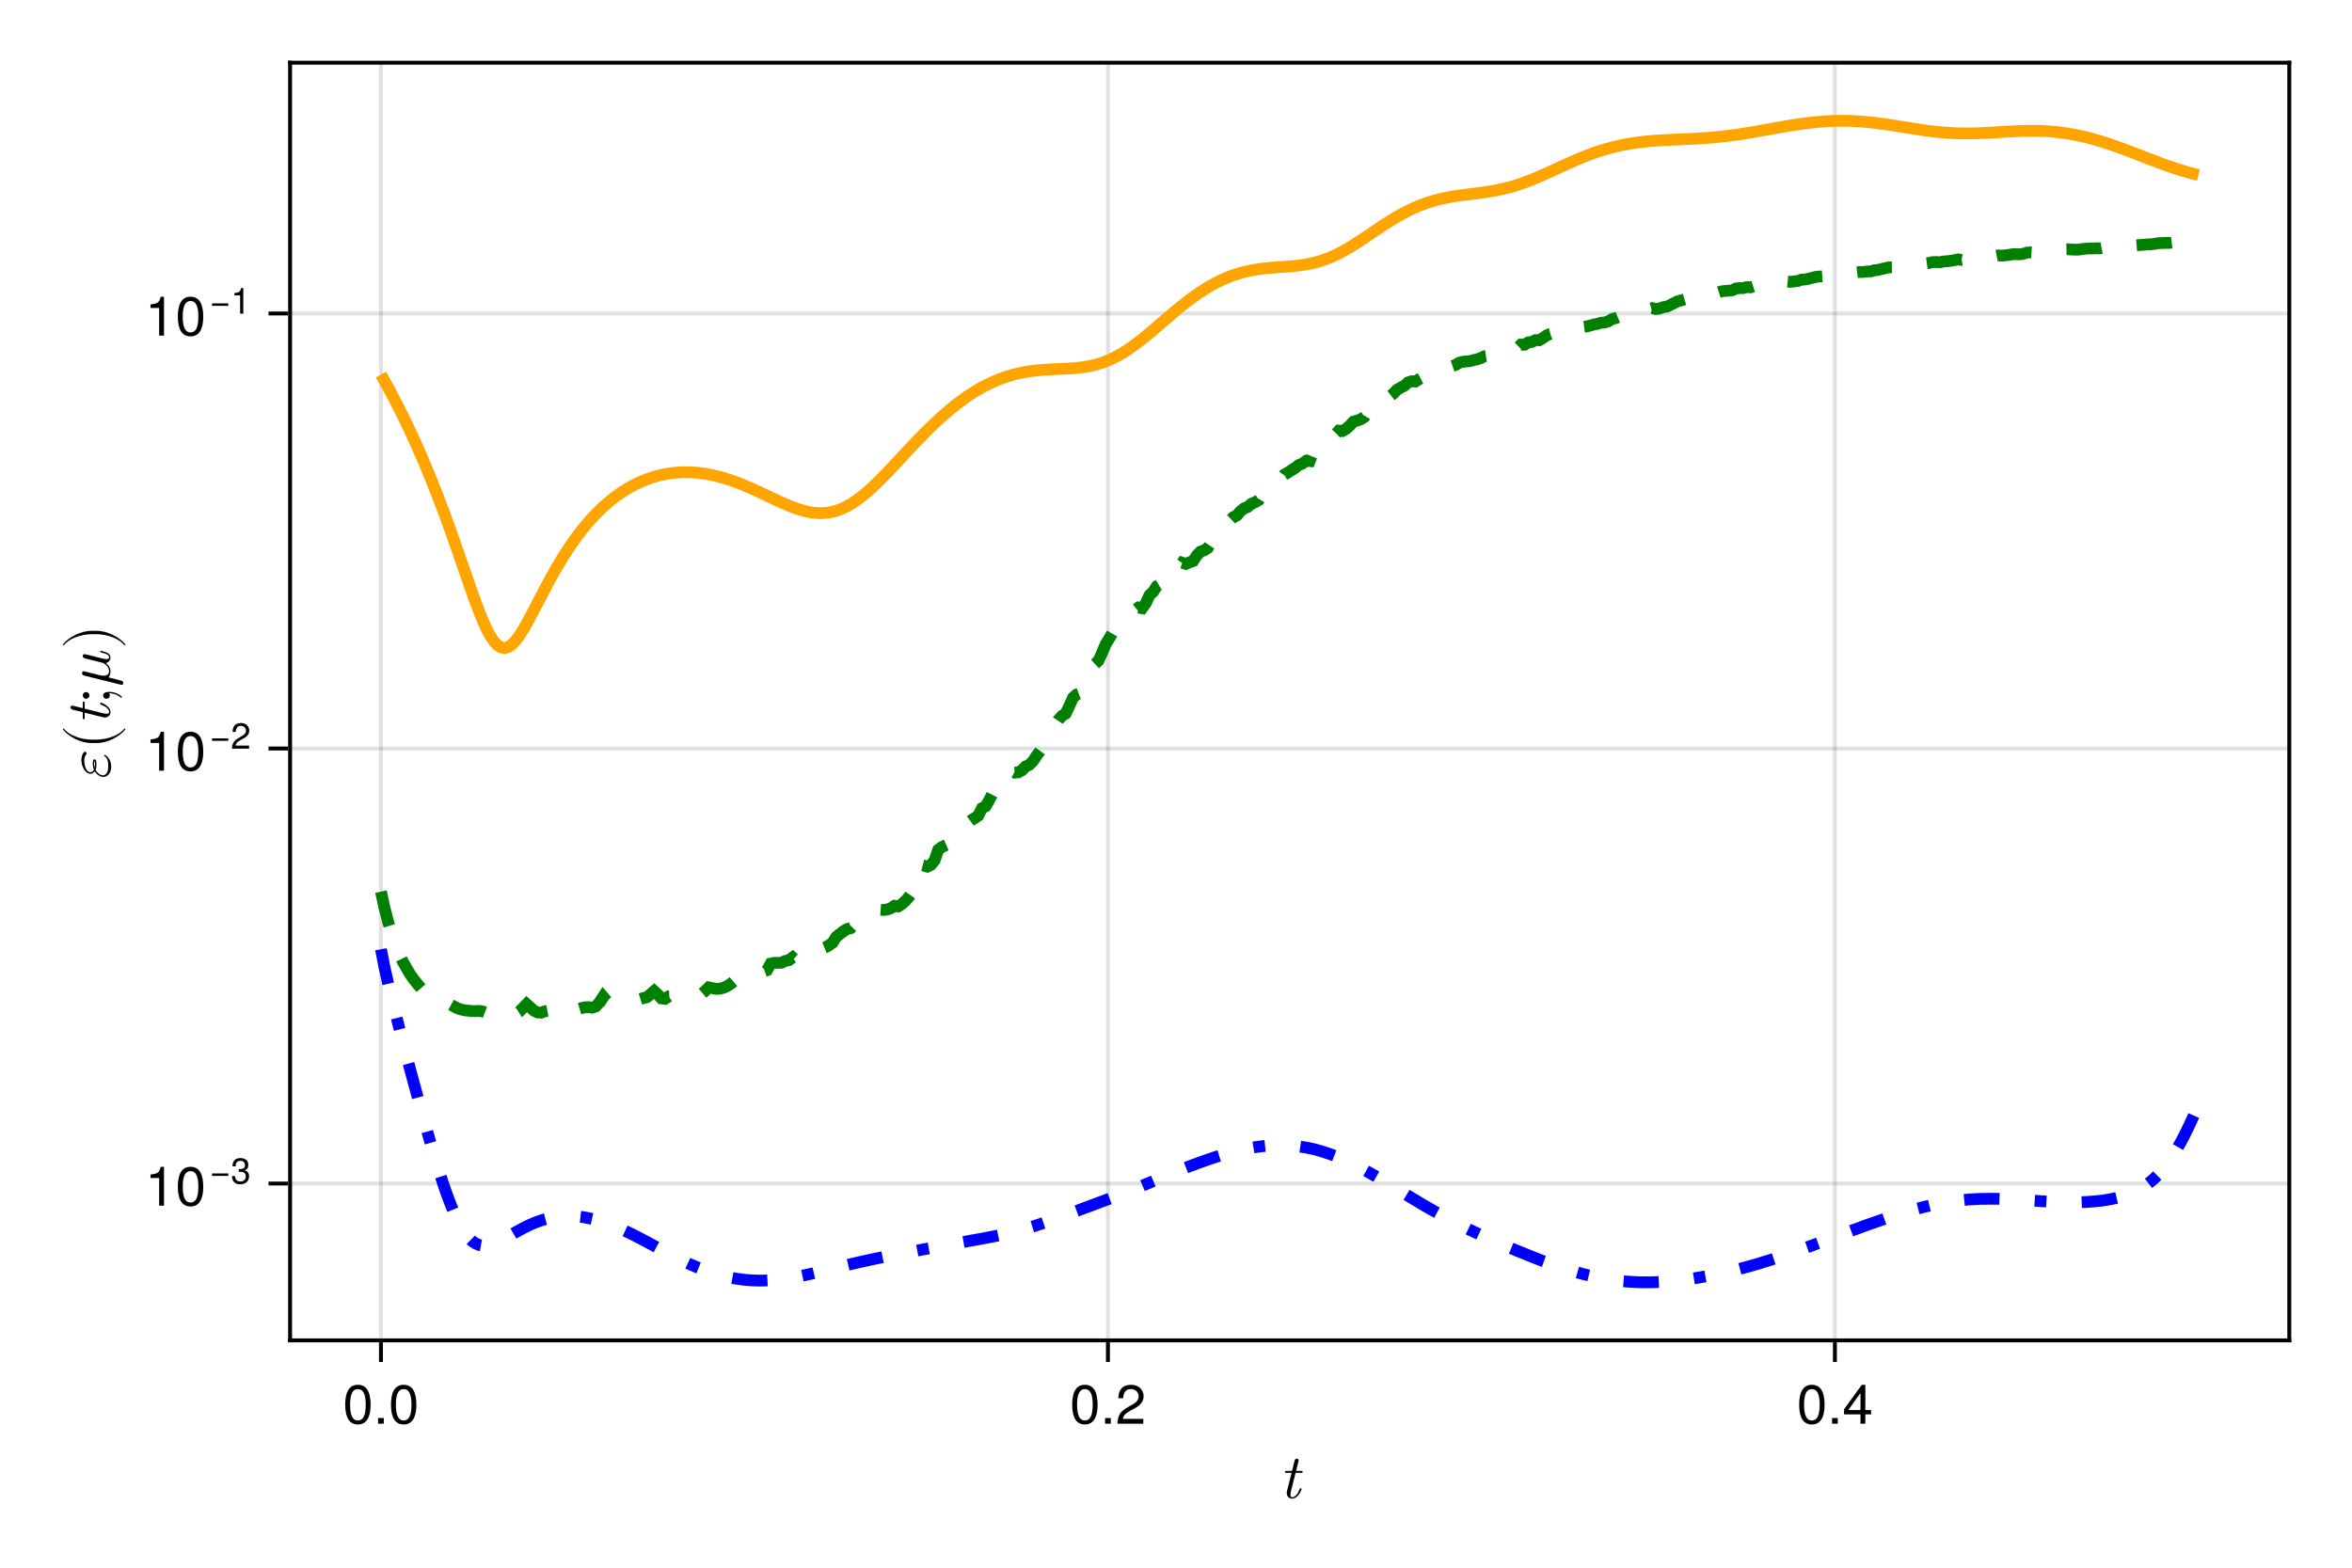 <?xml version="1.0" encoding="UTF-8"?>
<svg xmlns="http://www.w3.org/2000/svg" xmlns:xlink="http://www.w3.org/1999/xlink" width="600" height="400" viewBox="0 0 600 400">
<defs>
<g>
<g id="glyph-0-0-7f103ad7">
<path d="M 5.703 -2.281 C 5.703 -2.453 5.562 -2.453 5.453 -2.453 C 5.266 -2.453 5.266 -2.438 5.141 -2.141 C 4.844 -1.375 4.203 -0.172 3.297 -0.172 C 2.859 -0.172 2.859 -0.578 2.859 -0.828 C 2.859 -0.938 2.859 -1.203 2.969 -1.641 L 4.156 -6.406 L 5.516 -6.406 C 5.797 -6.406 5.969 -6.406 5.969 -6.703 C 5.969 -6.891 5.828 -6.891 5.562 -6.891 L 4.281 -6.891 L 4.875 -9.266 C 4.938 -9.484 4.938 -9.516 4.938 -9.594 C 4.938 -9.938 4.672 -10.016 4.516 -10.016 C 4.109 -10.016 3.953 -9.688 3.891 -9.438 L 3.266 -6.891 L 1.906 -6.891 C 1.625 -6.891 1.453 -6.891 1.453 -6.594 C 1.453 -6.406 1.594 -6.406 1.859 -6.406 L 3.141 -6.406 L 1.984 -1.812 C 1.969 -1.75 1.906 -1.484 1.906 -1.266 C 1.906 -0.469 2.438 0.172 3.266 0.172 C 4.875 0.172 5.703 -2.203 5.703 -2.281 Z M 5.703 -2.281 "/>
</g>
<g id="glyph-1-0-7f103ad7">
<path d="M 7.094 -4.781 C 7.094 -1.516 5.953 0.203 3.844 0.203 C 1.719 0.203 0.609 -1.516 0.609 -4.859 C 0.609 -8.188 1.703 -9.922 3.844 -9.922 C 6 -9.922 7.094 -8.219 7.094 -4.781 Z M 5.844 -4.891 C 5.844 -7.547 5.188 -8.828 3.844 -8.828 C 2.516 -8.828 1.859 -7.562 1.859 -4.844 C 1.859 -2.125 2.516 -0.812 3.828 -0.812 C 5.188 -0.812 5.844 -2.078 5.844 -4.891 Z M 5.844 -4.891 "/>
</g>
<g id="glyph-1-1-7f103ad7">
<path d="M 2.672 0 C 2.672 0 1.219 0 1.219 0 C 1.219 0 1.219 -1.453 1.219 -1.453 C 1.219 -1.453 2.672 -1.453 2.672 -1.453 C 2.672 -1.453 2.672 0 2.672 0 Z M 2.672 0 "/>
</g>
<g id="glyph-2-0-7f103ad7">
<path d="M 7.094 -4.781 C 7.094 -1.516 5.953 0.203 3.844 0.203 C 1.719 0.203 0.609 -1.516 0.609 -4.859 C 0.609 -8.188 1.703 -9.922 3.844 -9.922 C 6 -9.922 7.094 -8.219 7.094 -4.781 Z M 5.844 -4.891 C 5.844 -7.547 5.188 -8.828 3.844 -8.828 C 2.516 -8.828 1.859 -7.562 1.859 -4.844 C 1.859 -2.125 2.516 -0.812 3.828 -0.812 C 5.188 -0.812 5.844 -2.078 5.844 -4.891 Z M 5.844 -4.891 "/>
</g>
<g id="glyph-2-1-7f103ad7">
<path d="M 7.156 -7.016 C 7.156 -5.797 6.438 -4.766 5.047 -4.016 C 5.047 -4.016 3.656 -3.266 3.656 -3.266 C 2.438 -2.547 1.984 -2.031 1.859 -1.219 C 1.859 -1.219 7.078 -1.219 7.078 -1.219 C 7.078 -1.219 7.078 0 7.078 0 C 7.078 0 0.469 0 0.469 0 C 0.594 -2.188 1.188 -3.125 3.266 -4.297 C 3.266 -4.297 4.547 -5.031 4.547 -5.031 C 5.438 -5.531 5.891 -6.203 5.891 -6.984 C 5.891 -8.047 5.047 -8.844 3.938 -8.844 C 2.719 -8.844 2.031 -8.141 1.938 -6.484 C 1.938 -6.484 0.703 -6.484 0.703 -6.484 C 0.766 -8.891 1.953 -9.922 3.969 -9.922 C 5.859 -9.922 7.156 -8.688 7.156 -7.016 Z M 7.156 -7.016 "/>
</g>
<g id="glyph-3-0-7f103ad7">
<path d="M 2.672 0 C 2.672 0 1.219 0 1.219 0 C 1.219 0 1.219 -1.453 1.219 -1.453 C 1.219 -1.453 2.672 -1.453 2.672 -1.453 C 2.672 -1.453 2.672 0 2.672 0 Z M 2.672 0 "/>
</g>
<g id="glyph-3-1-7f103ad7">
<path d="M 7.094 -4.781 C 7.094 -1.516 5.953 0.203 3.844 0.203 C 1.719 0.203 0.609 -1.516 0.609 -4.859 C 0.609 -8.188 1.703 -9.922 3.844 -9.922 C 6 -9.922 7.094 -8.219 7.094 -4.781 Z M 5.844 -4.891 C 5.844 -7.547 5.188 -8.828 3.844 -8.828 C 2.516 -8.828 1.859 -7.562 1.859 -4.844 C 1.859 -2.125 2.516 -0.812 3.828 -0.812 C 5.188 -0.812 5.844 -2.078 5.844 -4.891 Z M 5.844 -4.891 "/>
</g>
<g id="glyph-3-2-7f103ad7">
<path d="M 7.281 -2.375 C 7.281 -2.375 5.812 -2.375 5.812 -2.375 C 5.812 -2.375 5.812 0 5.812 0 C 5.812 0 4.578 0 4.578 0 C 4.578 0 4.578 -2.375 4.578 -2.375 C 4.578 -2.375 0.391 -2.375 0.391 -2.375 C 0.391 -2.375 0.391 -3.688 0.391 -3.688 C 0.391 -3.688 4.906 -9.922 4.906 -9.922 C 4.906 -9.922 5.812 -9.922 5.812 -9.922 C 5.812 -9.922 5.812 -3.484 5.812 -3.484 C 5.812 -3.484 7.281 -3.484 7.281 -3.484 C 7.281 -3.484 7.281 -2.375 7.281 -2.375 Z M 4.578 -3.484 C 4.578 -3.484 4.578 -7.828 4.578 -7.828 C 4.578 -7.828 1.469 -3.484 1.469 -3.484 C 1.469 -3.484 4.578 -3.484 4.578 -3.484 Z M 4.578 -3.484 "/>
</g>
<g id="glyph-4-0-7f103ad7">
<path d="M 2.672 0 C 2.672 0 1.219 0 1.219 0 C 1.219 0 1.219 -1.453 1.219 -1.453 C 1.219 -1.453 2.672 -1.453 2.672 -1.453 C 2.672 -1.453 2.672 0 2.672 0 Z M 2.672 0 "/>
</g>
<g id="glyph-5-0-7f103ad7">
<path d="M -6.344 -6.859 C -6.641 -6.859 -7.25 -5.891 -7.25 -4.797 C -7.25 -2.953 -6.172 -1.234 -4.953 -1.234 C -4.266 -1.234 -3.875 -1.812 -3.828 -1.875 C -3.297 -0.922 -2.406 -0.422 -1.656 -0.422 C -0.625 -0.422 0.359 -1.328 0.359 -3.031 C 0.359 -5.141 -1.062 -6.031 -1.297 -6.031 C -1.391 -6.031 -1.453 -5.953 -1.453 -5.859 C -1.453 -5.781 -1.391 -5.734 -1.344 -5.703 C -0.969 -5.469 -0.391 -5.094 -0.391 -3.172 C -0.391 -2.188 -0.625 -0.828 -1.766 -0.828 C -2.297 -0.828 -3.156 -1.281 -3.625 -2.25 C -3.406 -2.781 -3.406 -3.25 -3.406 -3.625 C -3.406 -4.047 -3.406 -4.922 -3.906 -4.922 C -4.281 -4.922 -4.344 -4.375 -4.344 -3.766 C -4.344 -3.422 -4.297 -2.859 -4.031 -2.266 C -4.219 -1.906 -4.531 -1.625 -4.953 -1.625 C -5.938 -1.625 -6.516 -3.203 -6.516 -4.641 C -6.516 -4.891 -6.516 -5.469 -6.062 -6.109 C -5.938 -6.281 -5.906 -6.312 -5.906 -6.438 C -5.906 -6.641 -6.109 -6.859 -6.344 -6.859 Z M -3.891 -4.516 C -3.781 -4.266 -3.766 -4.234 -3.766 -3.625 C -3.766 -3.281 -3.766 -3.094 -3.844 -2.781 C -3.969 -3.156 -3.984 -3.484 -3.984 -3.766 C -3.984 -4.156 -3.969 -4.219 -3.891 -4.516 Z M -3.891 -4.516 "/>
</g>
<g id="glyph-5-1-7f103ad7">
<path d="M 3.812 -5.312 C 3.766 -5.312 3.719 -5.281 3.688 -5.25 C 2.438 -3.578 -0.766 -2.484 -3.328 -2.484 L -4.672 -2.484 C -7.234 -2.484 -10.438 -3.578 -11.688 -5.25 C -11.719 -5.281 -11.766 -5.312 -11.812 -5.312 C -11.891 -5.312 -11.969 -5.234 -11.969 -5.156 C -11.969 -5.125 -11.953 -5.094 -11.938 -5.062 C -10.609 -3.297 -7.406 -1.609 -4.672 -1.609 L -3.328 -1.609 C -0.594 -1.609 2.609 -3.297 3.938 -5.062 C 3.953 -5.094 3.969 -5.125 3.969 -5.156 C 3.969 -5.234 3.891 -5.312 3.812 -5.312 Z M 3.812 -5.312 "/>
</g>
<g id="glyph-5-2-7f103ad7">
<path d="M -6.047 -3.078 C -6.516 -3.078 -6.891 -2.688 -6.891 -2.219 C -6.891 -1.766 -6.516 -1.375 -6.047 -1.375 C -5.578 -1.375 -5.203 -1.766 -5.203 -2.219 C -5.203 -2.688 -5.578 -3.078 -6.047 -3.078 Z M -0.047 -3.125 C -0.516 -3.125 -1.703 -3.094 -1.703 -2.219 C -1.703 -1.656 -1.266 -1.375 -0.844 -1.375 C -0.438 -1.375 0 -1.641 0 -2.219 C 0 -2.297 -0.016 -2.359 -0.016 -2.359 C -0.031 -2.469 -0.062 -2.641 -0.172 -2.766 C 0.266 -2.766 1.516 -2.766 2.703 -1.75 C 2.828 -1.625 2.859 -1.625 2.906 -1.625 C 3.031 -1.625 3.094 -1.719 3.094 -1.797 C 3.094 -1.969 1.812 -3.125 -0.047 -3.125 Z M -0.047 -3.125 "/>
</g>
<g id="glyph-6-0-7f103ad7">
<path d="M -2.281 -5.703 C -2.453 -5.703 -2.453 -5.562 -2.453 -5.453 C -2.453 -5.266 -2.438 -5.266 -2.141 -5.141 C -1.375 -4.844 -0.172 -4.203 -0.172 -3.297 C -0.172 -2.859 -0.578 -2.859 -0.828 -2.859 C -0.938 -2.859 -1.203 -2.859 -1.641 -2.969 L -6.406 -4.156 L -6.406 -5.516 C -6.406 -5.797 -6.406 -5.969 -6.703 -5.969 C -6.891 -5.969 -6.891 -5.828 -6.891 -5.562 L -6.891 -4.281 L -9.266 -4.875 C -9.484 -4.938 -9.516 -4.938 -9.594 -4.938 C -9.938 -4.938 -10.016 -4.672 -10.016 -4.516 C -10.016 -4.109 -9.688 -3.953 -9.438 -3.891 L -6.891 -3.266 L -6.891 -1.906 C -6.891 -1.625 -6.891 -1.453 -6.594 -1.453 C -6.406 -1.453 -6.406 -1.594 -6.406 -1.859 L -6.406 -3.141 L -1.812 -1.984 C -1.75 -1.969 -1.484 -1.906 -1.266 -1.906 C -0.469 -1.906 0.172 -2.438 0.172 -3.266 C 0.172 -4.875 -2.203 -5.703 -2.281 -5.703 Z M -2.281 -5.703 "/>
</g>
<g id="glyph-7-0-7f103ad7">
<path d="M -2.281 -9.156 C -2.453 -9.156 -2.453 -9.016 -2.453 -8.953 C -2.453 -8.797 -2.391 -8.781 -2.156 -8.734 C -1.125 -8.469 -0.172 -8.172 -0.172 -7.516 C -0.172 -7.094 -0.594 -7.047 -0.906 -7.047 C -1.266 -7.047 -2.016 -7.234 -2.578 -7.359 L -4.297 -7.812 C -4.547 -7.859 -5.156 -8.016 -5.391 -8.078 C -5.766 -8.156 -6.375 -8.312 -6.469 -8.312 C -6.75 -8.312 -6.891 -8.094 -6.891 -7.859 C -6.891 -7.781 -6.875 -7.359 -6.344 -7.234 L -3.344 -6.484 L -1.719 -6.062 C -1.625 -6.047 -0.172 -5.281 -0.172 -3.984 C -0.172 -3.188 -0.703 -2.797 -1.562 -2.797 C -2.031 -2.797 -2.484 -2.906 -2.922 -3.031 L -5.609 -3.703 C -5.953 -3.781 -6.562 -3.938 -6.641 -3.938 C -6.906 -3.938 -7.078 -3.75 -7.078 -3.469 C -7.078 -3.422 -7.062 -2.969 -6.5 -2.828 L 2.766 -0.531 C 2.953 -0.484 3.031 -0.484 3.031 -0.484 C 3.266 -0.484 3.453 -0.656 3.453 -0.922 C 3.453 -1.266 3.172 -1.453 3.125 -1.484 C 2.969 -1.547 2.141 -1.766 -0.312 -2.375 C 0.109 -2.875 0.172 -3.594 0.172 -3.922 C 0.172 -5.047 -0.547 -5.656 -0.984 -6.047 C -0.266 -6.188 0.172 -6.781 0.172 -7.484 C 0.172 -8.047 -0.188 -8.422 -0.703 -8.672 C -1.281 -8.938 -2.281 -9.156 -2.281 -9.156 Z M -2.281 -9.156 "/>
</g>
<g id="glyph-8-0-7f103ad7">
<path d="M -3.328 -4.609 L -4.672 -4.609 C -7.406 -4.609 -10.609 -2.922 -11.938 -1.172 C -11.953 -1.141 -11.969 -1.109 -11.969 -1.078 C -11.969 -0.984 -11.891 -0.906 -11.812 -0.906 C -11.766 -0.906 -11.719 -0.938 -11.688 -0.969 C -10.438 -2.641 -7.234 -3.75 -4.672 -3.75 L -3.328 -3.75 C -0.766 -3.75 2.438 -2.641 3.688 -0.969 C 3.719 -0.938 3.766 -0.906 3.812 -0.906 C 3.891 -0.906 3.969 -0.984 3.969 -1.078 C 3.969 -1.109 3.953 -1.141 3.938 -1.172 C 2.609 -2.922 -0.594 -4.609 -3.328 -4.609 Z M -3.328 -4.609 "/>
</g>
<g id="glyph-9-0-7f103ad7">
<path d="M 4.859 0 C 4.859 0 3.625 0 3.625 0 C 3.625 0 3.625 -7.062 3.625 -7.062 C 3.625 -7.062 1.422 -7.062 1.422 -7.062 C 1.422 -7.062 1.422 -7.953 1.422 -7.953 C 3.328 -8.188 3.609 -8.406 4.047 -9.922 C 4.047 -9.922 4.859 -9.922 4.859 -9.922 C 4.859 -9.922 4.859 0 4.859 0 Z M 4.859 0 "/>
</g>
<g id="glyph-9-1-7f103ad7">
<path d="M 7.094 -4.781 C 7.094 -1.516 5.953 0.203 3.844 0.203 C 1.719 0.203 0.609 -1.516 0.609 -4.859 C 0.609 -8.188 1.703 -9.922 3.844 -9.922 C 6 -9.922 7.094 -8.219 7.094 -4.781 Z M 5.844 -4.891 C 5.844 -7.547 5.188 -8.828 3.844 -8.828 C 2.516 -8.828 1.859 -7.562 1.859 -4.844 C 1.859 -2.125 2.516 -0.812 3.828 -0.812 C 5.188 -0.812 5.844 -2.078 5.844 -4.891 Z M 5.844 -4.891 "/>
</g>
<g id="glyph-10-0-7f103ad7">
<path d="M 4.766 -2 C 4.766 -2 0.625 -2 0.625 -2 C 0.625 -2 0.625 -2.625 0.625 -2.625 C 0.625 -2.625 4.766 -2.625 4.766 -2.625 C 4.766 -2.625 4.766 -2 4.766 -2 Z M 4.766 -2 "/>
</g>
<g id="glyph-10-1-7f103ad7">
<path d="M 4.672 -1.906 C 4.672 -0.672 3.797 0.141 2.453 0.141 C 1.125 0.141 0.391 -0.516 0.297 -1.969 C 0.297 -1.969 1.109 -1.969 1.109 -1.969 C 1.156 -1.031 1.594 -0.578 2.484 -0.578 C 3.328 -0.578 3.844 -1.078 3.844 -1.891 C 3.844 -2.625 3.375 -3.047 2.484 -3.047 C 2.484 -3.047 2.047 -3.047 2.047 -3.047 C 2.047 -3.047 2.047 -3.734 2.047 -3.734 C 3.344 -3.734 3.641 -4.016 3.641 -4.719 C 3.641 -5.406 3.219 -5.844 2.5 -5.844 C 1.656 -5.844 1.266 -5.406 1.25 -4.438 C 1.25 -4.438 0.438 -4.438 0.438 -4.438 C 0.469 -5.828 1.156 -6.547 2.484 -6.547 C 3.734 -6.547 4.484 -5.875 4.484 -4.75 C 4.484 -4.094 4.172 -3.672 3.562 -3.422 C 4.344 -3.156 4.672 -2.703 4.672 -1.906 Z M 4.672 -1.906 "/>
</g>
<g id="glyph-11-0-7f103ad7">
<path d="M 4.766 -2 C 4.766 -2 0.625 -2 0.625 -2 C 0.625 -2 0.625 -2.625 0.625 -2.625 C 0.625 -2.625 4.766 -2.625 4.766 -2.625 C 4.766 -2.625 4.766 -2 4.766 -2 Z M 4.766 -2 "/>
</g>
<g id="glyph-11-1-7f103ad7">
<path d="M 4.719 -4.625 C 4.719 -3.828 4.25 -3.141 3.328 -2.656 C 3.328 -2.656 2.406 -2.156 2.406 -2.156 C 1.609 -1.688 1.312 -1.344 1.234 -0.797 C 1.234 -0.797 4.672 -0.797 4.672 -0.797 C 4.672 -0.797 4.672 0 4.672 0 C 4.672 0 0.312 0 0.312 0 C 0.391 -1.438 0.781 -2.062 2.156 -2.828 C 2.156 -2.828 3 -3.312 3 -3.312 C 3.578 -3.641 3.891 -4.094 3.891 -4.609 C 3.891 -5.312 3.328 -5.844 2.594 -5.844 C 1.797 -5.844 1.344 -5.375 1.281 -4.281 C 1.281 -4.281 0.469 -4.281 0.469 -4.281 C 0.516 -5.859 1.281 -6.547 2.625 -6.547 C 3.859 -6.547 4.719 -5.734 4.719 -4.625 Z M 4.719 -4.625 "/>
</g>
<g id="glyph-12-0-7f103ad7">
<path d="M 4.766 -2 C 4.766 -2 0.625 -2 0.625 -2 C 0.625 -2 0.625 -2.625 0.625 -2.625 C 0.625 -2.625 4.766 -2.625 4.766 -2.625 C 4.766 -2.625 4.766 -2 4.766 -2 Z M 4.766 -2 "/>
</g>
<g id="glyph-12-1-7f103ad7">
<path d="M 3.203 0 C 3.203 0 2.391 0 2.391 0 C 2.391 0 2.391 -4.656 2.391 -4.656 C 2.391 -4.656 0.938 -4.656 0.938 -4.656 C 0.938 -4.656 0.938 -5.25 0.938 -5.25 C 2.203 -5.406 2.375 -5.547 2.672 -6.547 C 2.672 -6.547 3.203 -6.547 3.203 -6.547 C 3.203 -6.547 3.203 0 3.203 0 Z M 3.203 0 "/>
</g>
</g>
</defs>
<rect x="-60" y="-40" width="720" height="480" fill="rgb(100%, 100%, 100%)" fill-opacity="1"/>
<path fill-rule="nonzero" fill="rgb(100%, 100%, 100%)" fill-opacity="1" d="M 74 342 L 584 342 L 584 16 L 74 16 Z M 74 342 "/>
<path fill="none" stroke-width="1" stroke-linecap="butt" stroke-linejoin="miter" stroke="rgb(0%, 0%, 0%)" stroke-opacity="0.12" stroke-miterlimit="1.155" d="M 97.184 342 L 97.184 16 "/>
<path fill="none" stroke-width="1" stroke-linecap="butt" stroke-linejoin="miter" stroke="rgb(0%, 0%, 0%)" stroke-opacity="0.12" stroke-miterlimit="1.155" d="M 282.637 342 L 282.637 16 "/>
<path fill="none" stroke-width="1" stroke-linecap="butt" stroke-linejoin="miter" stroke="rgb(0%, 0%, 0%)" stroke-opacity="0.12" stroke-miterlimit="1.155" d="M 468.09 342 L 468.09 16 "/>
<path fill="none" stroke-width="1" stroke-linecap="butt" stroke-linejoin="miter" stroke="rgb(0%, 0%, 0%)" stroke-opacity="0.12" stroke-miterlimit="1.155" d="M 74 301.984 L 584 301.984 "/>
<path fill="none" stroke-width="1" stroke-linecap="butt" stroke-linejoin="miter" stroke="rgb(0%, 0%, 0%)" stroke-opacity="0.12" stroke-miterlimit="1.155" d="M 74 190.984 L 584 190.984 "/>
<path fill="none" stroke-width="1" stroke-linecap="butt" stroke-linejoin="miter" stroke="rgb(0%, 0%, 0%)" stroke-opacity="0.12" stroke-miterlimit="1.155" d="M 74 79.98 L 584 79.98 "/>
<g fill="rgb(0%, 0%, 0%)" fill-opacity="1">
<use xlink:href="#glyph-0-0-7f103ad7" x="326.344" y="382.206"/>
</g>
<g fill="rgb(0%, 0%, 0%)" fill-opacity="1">
<use xlink:href="#glyph-1-0-7f103ad7" x="87.452" y="363.258"/>
</g>
<g fill="rgb(0%, 0%, 0%)" fill-opacity="1">
<use xlink:href="#glyph-1-1-7f103ad7" x="95.236" y="363.258"/>
</g>
<g fill="rgb(0%, 0%, 0%)" fill-opacity="1">
<use xlink:href="#glyph-1-0-7f103ad7" x="99.128" y="363.258"/>
</g>
<g fill="rgb(0%, 0%, 0%)" fill-opacity="1">
<use xlink:href="#glyph-2-0-7f103ad7" x="272.906" y="363.258"/>
</g>
<g fill="rgb(0%, 0%, 0%)" fill-opacity="1">
<use xlink:href="#glyph-3-0-7f103ad7" x="280.69" y="363.258"/>
</g>
<g fill="rgb(0%, 0%, 0%)" fill-opacity="1">
<use xlink:href="#glyph-2-1-7f103ad7" x="284.582" y="363.258"/>
</g>
<g fill="rgb(0%, 0%, 0%)" fill-opacity="1">
<use xlink:href="#glyph-3-1-7f103ad7" x="458.361" y="363.258"/>
</g>
<g fill="rgb(0%, 0%, 0%)" fill-opacity="1">
<use xlink:href="#glyph-4-0-7f103ad7" x="466.145" y="363.258"/>
</g>
<g fill="rgb(0%, 0%, 0%)" fill-opacity="1">
<use xlink:href="#glyph-3-2-7f103ad7" x="470.037" y="363.258"/>
</g>
<g fill="rgb(0%, 0%, 0%)" fill-opacity="1">
<use xlink:href="#glyph-5-0-7f103ad7" x="28.006" y="198.656"/>
</g>
<g fill="rgb(0%, 0%, 0%)" fill-opacity="1">
<use xlink:href="#glyph-5-1-7f103ad7" x="28.006" y="191.2"/>
</g>
<g fill="rgb(0%, 0%, 0%)" fill-opacity="1">
<use xlink:href="#glyph-6-0-7f103ad7" x="28.006" y="184.976"/>
</g>
<g fill="rgb(0%, 0%, 0%)" fill-opacity="1">
<use xlink:href="#glyph-5-2-7f103ad7" x="28.006" y="179.664"/>
</g>
<g fill="rgb(0%, 0%, 0%)" fill-opacity="1">
<use xlink:href="#glyph-7-0-7f103ad7" x="28.006" y="175.216"/>
</g>
<g fill="rgb(0%, 0%, 0%)" fill-opacity="1">
<use xlink:href="#glyph-8-0-7f103ad7" x="28.006" y="165.568"/>
</g>
<g fill="rgb(0%, 0%, 0%)" fill-opacity="1">
<use xlink:href="#glyph-9-0-7f103ad7" x="36.974" y="307.635"/>
</g>
<g fill="rgb(0%, 0%, 0%)" fill-opacity="1">
<use xlink:href="#glyph-9-1-7f103ad7" x="44.758" y="307.635"/>
</g>
<g fill="rgb(0%, 0%, 0%)" fill-opacity="1">
<use xlink:href="#glyph-10-0-7f103ad7" x="53.466" y="302.035"/>
</g>
<g fill="rgb(0%, 0%, 0%)" fill-opacity="1">
<use xlink:href="#glyph-10-1-7f103ad7" x="58.863" y="302.035"/>
</g>
<g fill="rgb(0%, 0%, 0%)" fill-opacity="1">
<use xlink:href="#glyph-9-0-7f103ad7" x="36.974" y="196.632"/>
</g>
<g fill="rgb(0%, 0%, 0%)" fill-opacity="1">
<use xlink:href="#glyph-9-1-7f103ad7" x="44.758" y="196.632"/>
</g>
<g fill="rgb(0%, 0%, 0%)" fill-opacity="1">
<use xlink:href="#glyph-11-0-7f103ad7" x="53.466" y="191.032"/>
</g>
<g fill="rgb(0%, 0%, 0%)" fill-opacity="1">
<use xlink:href="#glyph-11-1-7f103ad7" x="58.863" y="191.032"/>
</g>
<g fill="rgb(0%, 0%, 0%)" fill-opacity="1">
<use xlink:href="#glyph-9-0-7f103ad7" x="36.974" y="85.63"/>
</g>
<g fill="rgb(0%, 0%, 0%)" fill-opacity="1">
<use xlink:href="#glyph-9-1-7f103ad7" x="44.758" y="85.63"/>
</g>
<g fill="rgb(0%, 0%, 0%)" fill-opacity="1">
<use xlink:href="#glyph-12-0-7f103ad7" x="53.466" y="80.03"/>
</g>
<g fill="rgb(0%, 0%, 0%)" fill-opacity="1">
<use xlink:href="#glyph-12-1-7f103ad7" x="58.863" y="80.03"/>
</g>
<path fill="none" stroke-width="3" stroke-linecap="butt" stroke-linejoin="miter" stroke="rgb(100%, 64.706%, 0%)" stroke-opacity="1" stroke-miterlimit="2" d="M 97.184 95.566 L 98.109 97.227 L 99.039 98.926 L 99.969 100.66 L 100.898 102.438 L 101.828 104.254 L 102.758 106.117 L 103.688 108.027 L 104.613 109.984 L 105.543 111.992 L 106.473 114.055 L 107.402 116.168 L 108.332 118.336 L 109.262 120.562 L 110.191 122.844 L 111.117 125.188 L 112.047 127.59 L 112.977 130.051 L 113.906 132.566 L 114.836 135.137 L 115.766 137.758 L 116.695 140.414 L 117.621 143.102 L 118.551 145.797 L 119.48 148.484 L 120.41 151.129 L 121.34 153.699 L 122.27 156.148 L 123.199 158.426 L 124.125 160.469 L 125.055 162.219 L 125.984 163.621 L 126.914 164.625 L 127.844 165.203 L 128.773 165.344 L 129.703 165.07 L 130.629 164.418 L 131.559 163.438 L 132.488 162.188 L 133.418 160.727 L 134.348 159.117 L 135.277 157.406 L 136.207 155.637 L 137.133 153.84 L 138.062 152.047 L 138.992 150.27 L 139.922 148.531 L 140.852 146.836 L 141.781 145.195 L 142.711 143.613 L 143.637 142.09 L 144.566 140.629 L 145.496 139.234 L 146.426 137.898 L 147.355 136.625 L 148.285 135.414 L 149.215 134.262 L 150.141 133.168 L 151.07 132.129 L 152 131.148 L 152.93 130.219 L 153.859 129.34 L 154.789 128.508 L 155.719 127.73 L 156.645 126.996 L 157.574 126.305 L 158.504 125.66 L 159.434 125.062 L 160.363 124.5 L 161.293 123.98 L 162.223 123.504 L 163.148 123.062 L 164.078 122.66 L 165.008 122.293 L 165.938 121.961 L 166.867 121.668 L 167.797 121.406 L 168.727 121.18 L 169.652 120.988 L 170.582 120.828 L 171.512 120.699 L 172.441 120.602 L 173.371 120.531 L 174.301 120.496 L 175.23 120.488 L 176.156 120.512 L 177.086 120.562 L 178.016 120.645 L 178.945 120.75 L 179.875 120.887 L 180.805 121.047 L 181.734 121.234 L 182.66 121.445 L 183.59 121.68 L 184.52 121.941 L 185.449 122.227 L 186.379 122.531 L 187.309 122.855 L 188.238 123.199 L 189.164 123.566 L 190.094 123.945 L 191.023 124.34 L 191.953 124.75 L 192.883 125.172 L 193.812 125.602 L 194.742 126.039 L 195.668 126.477 L 197.527 127.359 L 198.457 127.793 L 199.387 128.215 L 200.316 128.625 L 201.246 129.02 L 202.172 129.387 L 203.102 129.727 L 204.031 130.039 L 204.961 130.309 L 205.891 130.539 L 206.82 130.719 L 207.75 130.848 L 208.676 130.922 L 209.605 130.934 L 210.535 130.883 L 211.465 130.766 L 212.395 130.582 L 213.324 130.324 L 214.254 130 L 215.18 129.605 L 216.109 129.141 L 217.039 128.613 L 217.969 128.02 L 218.898 127.367 L 219.828 126.656 L 220.758 125.898 L 221.684 125.094 L 222.613 124.246 L 223.543 123.363 L 224.473 122.453 L 225.402 121.512 L 226.332 120.555 L 227.262 119.578 L 228.188 118.59 L 229.117 117.598 L 230.047 116.598 L 230.977 115.602 L 231.906 114.609 L 232.836 113.625 L 233.766 112.648 L 234.691 111.688 L 235.621 110.738 L 236.551 109.809 L 237.48 108.895 L 238.41 108.004 L 239.34 107.137 L 240.27 106.293 L 241.195 105.473 L 242.125 104.68 L 243.055 103.914 L 243.984 103.176 L 244.914 102.469 L 245.844 101.789 L 246.773 101.137 L 247.699 100.516 L 248.629 99.93 L 249.559 99.371 L 250.488 98.844 L 251.418 98.348 L 252.348 97.887 L 253.277 97.453 L 254.203 97.051 L 255.133 96.68 L 256.062 96.34 L 256.992 96.027 L 257.922 95.75 L 258.852 95.496 L 259.781 95.27 L 260.707 95.07 L 261.637 94.898 L 262.566 94.746 L 263.496 94.621 L 264.426 94.512 L 265.355 94.422 L 266.285 94.348 L 267.211 94.285 L 268.141 94.234 L 270 94.148 L 270.93 94.109 L 271.859 94.066 L 272.789 94.012 L 273.715 93.949 L 274.645 93.871 L 275.574 93.77 L 276.504 93.648 L 277.434 93.496 L 278.363 93.312 L 279.293 93.094 L 280.219 92.84 L 281.148 92.543 L 282.078 92.203 L 283.008 91.82 L 283.938 91.395 L 284.867 90.922 L 285.797 90.406 L 286.723 89.848 L 287.652 89.25 L 288.582 88.613 L 289.512 87.945 L 290.441 87.242 L 291.371 86.516 L 292.301 85.766 L 293.227 84.996 L 294.156 84.211 L 295.086 83.418 L 296.945 81.816 L 297.875 81.02 L 298.805 80.227 L 299.73 79.445 L 300.66 78.676 L 301.59 77.926 L 302.52 77.191 L 303.449 76.48 L 304.379 75.793 L 305.309 75.133 L 306.234 74.5 L 307.164 73.898 L 308.094 73.324 L 309.023 72.781 L 309.953 72.273 L 310.883 71.797 L 311.812 71.355 L 312.738 70.949 L 313.668 70.57 L 314.598 70.23 L 315.527 69.918 L 316.457 69.641 L 317.387 69.391 L 318.316 69.172 L 319.242 68.98 L 320.172 68.812 L 321.102 68.668 L 322.031 68.547 L 322.961 68.441 L 323.891 68.352 L 324.82 68.273 L 325.746 68.203 L 326.676 68.137 L 327.605 68.074 L 328.535 68.004 L 329.465 67.926 L 330.395 67.84 L 331.324 67.734 L 332.25 67.613 L 333.18 67.465 L 334.109 67.289 L 335.039 67.082 L 335.969 66.844 L 336.898 66.57 L 337.828 66.262 L 338.758 65.914 L 339.684 65.531 L 340.613 65.109 L 341.543 64.656 L 342.473 64.168 L 343.402 63.648 L 344.332 63.102 L 345.258 62.531 L 346.188 61.938 L 347.117 61.332 L 348.047 60.715 L 350.836 58.828 L 351.766 58.207 L 352.691 57.59 L 353.621 56.988 L 354.551 56.398 L 355.48 55.828 L 356.41 55.281 L 357.34 54.754 L 358.27 54.254 L 359.195 53.777 L 360.125 53.328 L 361.055 52.906 L 361.984 52.516 L 362.914 52.152 L 363.844 51.816 L 364.773 51.512 L 365.699 51.23 L 366.629 50.977 L 367.559 50.746 L 368.488 50.539 L 369.418 50.352 L 370.348 50.184 L 371.277 50.035 L 372.203 49.895 L 373.133 49.77 L 374.062 49.648 L 374.992 49.531 L 375.922 49.418 L 376.852 49.301 L 377.781 49.18 L 378.707 49.055 L 379.637 48.914 L 380.566 48.762 L 381.496 48.594 L 382.426 48.41 L 383.355 48.207 L 384.285 47.984 L 385.211 47.738 L 386.141 47.473 L 387.07 47.184 L 388 46.875 L 388.93 46.547 L 389.859 46.199 L 390.789 45.832 L 391.715 45.453 L 392.645 45.059 L 393.574 44.648 L 394.504 44.234 L 395.434 43.812 L 396.363 43.387 L 397.293 42.957 L 398.219 42.531 L 399.148 42.105 L 400.078 41.684 L 401.008 41.27 L 401.938 40.867 L 402.867 40.473 L 403.797 40.094 L 404.723 39.727 L 405.652 39.375 L 406.582 39.035 L 407.512 38.719 L 408.441 38.414 L 409.371 38.129 L 410.301 37.863 L 411.227 37.613 L 412.156 37.383 L 413.086 37.168 L 414.016 36.973 L 414.945 36.797 L 415.875 36.633 L 416.805 36.488 L 417.73 36.355 L 418.66 36.238 L 419.59 36.133 L 420.52 36.043 L 421.449 35.961 L 422.379 35.887 L 423.309 35.824 L 424.234 35.77 L 425.164 35.719 L 426.094 35.672 L 427.953 35.586 L 428.883 35.547 L 429.812 35.504 L 430.738 35.461 L 431.668 35.418 L 432.598 35.367 L 433.527 35.312 L 434.457 35.254 L 435.387 35.188 L 436.316 35.117 L 437.242 35.035 L 438.172 34.949 L 439.102 34.852 L 440.031 34.75 L 440.961 34.637 L 441.891 34.52 L 442.82 34.391 L 443.746 34.258 L 444.676 34.117 L 445.605 33.969 L 446.535 33.816 L 447.465 33.66 L 449.324 33.332 L 450.25 33.164 L 453.039 32.66 L 454.898 32.332 L 455.828 32.172 L 456.754 32.02 L 457.684 31.871 L 458.613 31.727 L 459.543 31.594 L 460.473 31.465 L 461.402 31.352 L 462.332 31.242 L 463.258 31.148 L 464.188 31.062 L 465.117 30.988 L 466.047 30.93 L 466.977 30.883 L 467.906 30.848 L 468.836 30.824 L 469.762 30.816 L 470.691 30.824 L 471.621 30.844 L 472.551 30.875 L 473.48 30.922 L 474.41 30.98 L 475.34 31.051 L 476.266 31.133 L 477.195 31.227 L 478.125 31.332 L 479.055 31.445 L 479.984 31.566 L 480.914 31.695 L 481.844 31.832 L 482.77 31.973 L 484.629 32.27 L 485.559 32.422 L 488.348 32.867 L 489.273 33.012 L 490.203 33.148 L 491.133 33.281 L 492.062 33.402 L 492.992 33.52 L 493.922 33.621 L 494.852 33.719 L 495.777 33.801 L 496.707 33.871 L 497.637 33.93 L 498.566 33.977 L 499.496 34.012 L 500.426 34.031 L 501.355 34.043 L 502.281 34.039 L 503.211 34.027 L 504.141 34.004 L 505.07 33.973 L 506 33.938 L 506.93 33.891 L 507.859 33.84 L 508.785 33.789 L 509.715 33.73 L 512.504 33.566 L 513.434 33.516 L 514.363 33.473 L 515.289 33.438 L 516.219 33.406 L 517.148 33.387 L 518.078 33.379 L 519.008 33.379 L 519.938 33.395 L 520.867 33.422 L 521.793 33.465 L 522.723 33.523 L 523.652 33.594 L 524.582 33.684 L 525.512 33.789 L 526.441 33.91 L 527.371 34.047 L 528.297 34.199 L 529.227 34.371 L 530.156 34.559 L 531.086 34.762 L 532.016 34.98 L 532.945 35.215 L 533.875 35.461 L 534.801 35.727 L 535.73 36 L 536.66 36.289 L 537.59 36.594 L 538.52 36.902 L 539.449 37.227 L 540.379 37.555 L 541.305 37.895 L 542.234 38.238 L 544.094 38.941 L 546.883 40.02 L 547.809 40.379 L 548.738 40.734 L 550.598 41.438 L 551.527 41.781 L 552.457 42.117 L 553.387 42.445 L 554.312 42.762 L 555.242 43.07 L 556.172 43.371 L 557.102 43.652 L 558.031 43.926 L 558.961 44.18 L 559.891 44.422 L 560.816 44.645 "/>
<path fill="none" stroke-width="3" stroke-linecap="butt" stroke-linejoin="miter" stroke="rgb(0%, 50.196%, 0%)" stroke-opacity="1" stroke-dasharray="9 9" stroke-miterlimit="2" d="M 97.184 227.496 L 98.109 231.746 L 99.039 235.312 L 99.969 238.422 L 100.898 241.102 L 101.828 243.41 L 102.758 245.352 L 103.688 246.984 L 104.613 248.574 L 105.543 249.879 L 106.473 251.051 L 107.402 252.137 L 108.332 253.102 L 109.262 253.871 L 110.191 254.551 L 111.117 255.152 L 112.047 255.656 L 112.977 256.047 L 113.906 256.176 L 114.836 256.273 L 115.766 256.777 L 116.695 257.273 L 117.621 257.57 L 118.551 257.773 L 119.48 257.879 L 120.41 257.973 L 121.34 257.984 L 122.27 257.926 L 123.199 258.098 L 124.125 258.449 L 125.055 258.824 L 125.984 259.074 L 126.914 259.207 L 127.844 259.262 L 129.703 259.332 L 130.629 259.094 L 131.559 258.691 L 132.488 258.121 L 133.418 257.184 L 134.348 256.199 L 135.277 257.027 L 136.207 257.875 L 137.133 258.324 L 138.062 258.379 L 138.992 258.035 L 139.922 257.863 L 140.852 258.668 L 141.781 259.145 L 142.711 259.23 L 143.637 259.105 L 144.566 258.758 L 145.496 258.191 L 146.426 257.746 L 147.355 257.523 L 148.285 257.234 L 149.215 257.016 L 150.141 256.977 L 151.07 257.109 L 152 256.785 L 152.93 255.75 L 153.859 254.32 L 154.789 255.414 L 155.719 255.996 L 156.645 256.52 L 157.574 256.656 L 158.504 256.52 L 159.434 256.273 L 160.363 255.938 L 161.293 255.668 L 162.223 255.492 L 163.148 254.957 L 164.078 254.668 L 165.008 254.457 L 165.938 253.684 L 166.867 252.879 L 167.797 253.734 L 168.727 254.746 L 169.652 254.852 L 170.582 254.215 L 171.512 254.172 L 172.441 254.246 L 173.371 254.449 L 174.301 254.797 L 175.23 255.051 L 176.156 255.004 L 177.086 254.68 L 178.016 254.191 L 178.945 253.656 L 179.875 252.859 L 180.805 251.941 L 181.734 252.125 L 182.66 252.312 L 183.59 252.277 L 184.52 252.039 L 185.449 251.633 L 186.379 251.059 L 187.309 250.258 L 188.238 249.09 L 189.164 248.363 L 190.094 248.586 L 191.023 248.434 L 191.953 248.25 L 192.883 248.359 L 193.812 248.211 L 194.742 247.906 L 195.668 247.559 L 196.598 245.863 L 197.527 245.676 L 198.457 245.676 L 199.387 245.637 L 200.316 245.184 L 201.246 244.992 L 202.172 244.309 L 203.102 245.168 L 204.031 244.988 L 204.961 243.766 L 205.891 243.512 L 206.82 243.266 L 207.75 242.914 L 208.676 242.453 L 209.605 242.105 L 210.535 241.727 L 211.465 241.207 L 212.395 240.531 L 213.324 239.039 L 214.254 238.328 L 215.18 237.594 L 216.109 237.039 L 217.039 236.809 L 217.969 235.824 L 218.898 235.035 L 219.828 233.965 L 220.758 233.066 L 221.684 232.578 L 222.613 232.211 L 223.543 231.992 L 224.473 232.113 L 225.402 232.18 L 226.332 232.055 L 227.262 231.734 L 228.188 231.121 L 229.117 231.285 L 230.047 230.691 L 230.977 229.859 L 231.906 228.801 L 232.836 227.508 L 233.766 225.816 L 234.691 220.617 L 235.621 220.852 L 236.551 221.125 L 237.48 220.68 L 238.41 219.551 L 239.34 216.816 L 240.27 216.133 L 241.195 215.684 L 242.125 215.277 L 243.055 214.613 L 243.984 214.258 L 244.914 212.469 L 245.844 210.809 L 246.773 210.02 L 247.699 209.328 L 248.629 208.754 L 249.559 208.121 L 250.488 206.215 L 251.418 205.742 L 252.348 204.148 L 253.277 202.305 L 254.203 201.852 L 255.133 200.836 L 256.062 200.062 L 256.992 197.902 L 257.922 196.633 L 258.852 197.141 L 259.781 197.055 L 260.707 196.535 L 261.637 195.559 L 262.566 195.164 L 263.496 194.215 L 264.426 192.836 L 265.355 191.578 L 266.285 189.812 L 267.211 187.965 L 268.141 186.945 L 269.07 185.066 L 270 183.676 L 270.93 182.648 L 271.859 182.082 L 272.789 180.117 L 273.715 178.039 L 274.645 177.199 L 275.574 176.848 L 276.504 175.582 L 277.434 171.57 L 278.363 170.879 L 279.293 169.445 L 280.219 168.59 L 281.148 166.535 L 282.078 164.34 L 283.008 162.844 L 283.938 161.223 L 284.867 160.359 L 285.797 159.812 L 286.723 158.395 L 287.652 157.965 L 288.582 156.746 L 289.512 155.789 L 290.441 155.016 L 291.371 155.191 L 292.301 153.906 L 293.227 151.883 L 294.156 151.016 L 295.086 149.57 L 296.016 149.012 L 296.945 148.793 L 297.875 146.02 L 298.805 146.051 L 299.73 145.582 L 300.66 144.895 L 301.59 143.578 L 302.52 143.875 L 303.449 143.48 L 304.379 143.145 L 305.309 141.703 L 306.234 140.758 L 307.164 140.426 L 308.094 139.832 L 309.023 138.43 L 309.953 136.605 L 310.883 136.344 L 311.812 134.578 L 312.738 134.109 L 313.668 132.855 L 314.598 131.977 L 315.527 131.52 L 316.457 130.414 L 317.387 129.699 L 318.316 129.336 L 319.242 128.527 L 320.172 128.156 L 321.102 127.613 L 322.031 126.105 L 322.961 125.539 L 323.891 124.5 L 324.82 123.414 L 325.746 122.945 L 326.676 122.469 L 327.605 121.117 L 328.535 120.59 L 329.465 119.965 L 330.395 119.379 L 331.324 118.66 L 332.25 118.277 L 333.18 117.594 L 334.109 117.66 L 335.039 115.281 L 335.969 115.094 L 336.898 114.258 L 337.828 113.605 L 338.758 113.129 L 339.684 111.363 L 340.613 110.863 L 341.543 109.883 L 342.473 109.973 L 343.402 109.426 L 344.332 108.602 L 345.258 107.586 L 346.188 107.336 L 347.117 106.973 L 348.047 106.414 L 348.977 104.863 L 349.906 105.113 L 350.836 104.527 L 351.766 103.898 L 352.691 103.207 L 353.621 102.438 L 354.551 101.133 L 355.48 100.41 L 356.41 99.418 L 357.34 98.887 L 358.27 98.422 L 359.195 97.574 L 360.125 97.273 L 361.055 97.355 L 361.984 96.762 L 362.914 96.289 L 363.844 95.535 L 364.773 95.203 L 365.699 95.223 L 366.629 95.156 L 367.559 95.016 L 368.488 94.672 L 369.418 93.973 L 370.348 93.453 L 371.277 93.129 L 372.203 92.57 L 373.133 92.316 L 374.062 92.211 L 374.992 92.145 L 375.922 91.875 L 376.852 91.676 L 377.781 91.348 L 378.707 90.895 L 379.637 90.754 L 380.566 90.512 L 381.496 90.391 L 382.426 89.938 L 383.355 89.68 L 384.285 89.551 L 385.211 88.785 L 386.141 88.859 L 387.07 88.84 L 388 87.926 L 388.93 87.945 L 389.859 87.359 L 390.789 87.238 L 391.715 86.785 L 392.645 86.809 L 393.574 86.258 L 394.504 85.609 L 395.434 85.195 L 396.363 84.953 L 397.293 84.477 L 398.219 84.219 L 399.148 84.555 L 400.078 84.297 L 401.008 84.215 L 401.938 83.984 L 402.867 83.676 L 403.797 83.422 L 404.723 83.293 L 405.652 83.082 L 406.582 82.801 L 407.512 82.633 L 408.441 82.355 L 409.371 82.266 L 410.301 81.984 L 411.227 81.414 L 412.156 81.176 L 413.086 80.797 L 414.016 80.672 L 414.945 80.566 L 415.875 80.008 L 416.805 80.074 L 417.73 79.941 L 418.66 79.605 L 419.59 79.012 L 420.52 78.871 L 421.449 78.617 L 422.379 78.84 L 423.309 78.734 L 424.234 78.387 L 425.164 78.258 L 426.094 77.828 L 427.953 76.883 L 428.883 76.641 L 429.812 76.359 L 430.738 76.164 L 431.668 75.914 L 432.598 75.816 L 433.527 75.574 L 434.457 75.477 L 435.387 75.496 L 436.316 75.18 L 437.242 74.98 L 438.172 74.66 L 439.102 74.355 L 440.031 74.23 L 440.961 74.164 L 441.891 74.074 L 442.82 73.609 L 443.746 73.523 L 444.676 73.504 L 445.605 73.25 L 446.535 73.316 L 447.465 73.023 L 448.395 73.176 L 449.324 73.09 L 450.25 72.773 L 451.18 72.711 L 452.109 72.781 L 453.039 72.484 L 453.969 72.355 L 454.898 72.109 L 455.828 71.82 L 456.754 71.914 L 457.684 71.797 L 458.613 71.691 L 459.543 71.359 L 460.473 71.309 L 461.402 71.113 L 462.332 70.879 L 463.258 70.633 L 464.188 70.555 L 465.117 70.496 L 466.047 70.531 L 466.977 70.496 L 467.906 70.289 L 468.836 70.25 L 469.762 70.242 L 470.691 70.137 L 471.621 69.973 L 472.551 69.738 L 473.48 69.508 L 474.41 69.395 L 475.34 69.391 L 476.266 69.262 L 477.195 69.25 L 478.125 68.961 L 479.055 68.879 L 479.984 68.645 L 480.914 68.414 L 481.844 68.234 L 482.77 68.215 L 483.699 68.02 L 484.629 67.965 L 485.559 67.719 L 486.488 67.699 L 487.418 67.652 L 488.348 67.496 L 489.273 67.395 L 490.203 67.352 L 491.133 67.234 L 492.062 67.109 L 492.992 66.883 L 493.922 66.852 L 494.852 66.914 L 495.777 66.719 L 496.707 66.656 L 497.637 66.547 L 498.566 66.387 L 499.496 66.184 L 500.426 66.328 L 501.355 66.164 L 502.281 66.129 L 503.211 66.043 L 504.141 65.996 L 505.07 65.938 L 506 65.781 L 506.93 65.75 L 507.859 65.539 L 508.785 65.352 L 509.715 65.172 L 510.645 65.238 L 511.574 65.145 L 512.504 65.023 L 513.434 64.863 L 514.363 64.859 L 515.289 64.879 L 516.219 64.738 L 517.148 64.449 L 518.078 64.387 L 519.008 64.441 L 519.938 64.324 L 520.867 64.188 L 521.793 64.137 L 522.723 64.191 L 523.652 63.988 L 524.582 64.031 L 525.512 63.832 L 526.441 63.625 L 527.371 63.602 L 528.297 63.656 L 529.227 63.695 L 530.156 63.707 L 531.086 63.562 L 532.016 63.453 L 532.945 63.391 L 533.875 63.398 L 534.801 63.355 L 535.73 63.367 L 536.66 63.195 L 537.59 62.957 L 538.52 62.816 L 539.449 62.906 L 540.379 62.805 L 541.305 62.641 L 542.234 62.574 L 543.164 62.527 L 544.094 62.473 L 545.023 62.57 L 545.953 62.504 L 546.883 62.457 L 547.809 62.359 L 548.738 62.332 L 549.668 62.215 L 550.598 62.047 L 552.457 61.984 L 553.387 61.969 L 554.312 61.855 L 555.242 61.719 L 556.172 61.543 L 557.102 61.613 L 558.031 61.711 L 558.961 61.66 L 559.891 61.523 L 560.816 61.344 "/>
<path fill="none" stroke-width="3" stroke-linecap="butt" stroke-linejoin="miter" stroke="rgb(0%, 0%, 100%)" stroke-opacity="1" stroke-dasharray="9 9 3 9" stroke-miterlimit="2" d="M 97.184 242.207 L 98.109 246.953 L 99.039 251.02 L 99.969 254.859 L 100.898 258.574 L 101.828 262.207 L 102.758 265.781 L 103.688 269.312 L 104.613 272.801 L 105.543 276.258 L 106.473 279.672 L 107.402 283.051 L 108.332 286.379 L 109.262 289.652 L 110.191 292.848 L 111.117 295.957 L 112.047 298.949 L 112.977 301.809 L 113.906 304.5 L 114.836 307 L 115.766 309.277 L 116.695 311.305 L 117.621 313.066 L 118.551 314.547 L 119.48 315.734 L 120.41 316.645 L 121.34 317.281 L 122.27 317.676 L 123.199 317.848 L 124.125 317.832 L 125.055 317.66 L 125.984 317.363 L 126.914 316.973 L 127.844 316.516 L 128.773 316.012 L 129.703 315.48 L 130.629 314.941 L 131.559 314.406 L 132.488 313.887 L 133.418 313.387 L 134.348 312.914 L 135.277 312.477 L 136.207 312.074 L 137.133 311.711 L 138.062 311.387 L 138.992 311.105 L 139.922 310.863 L 140.852 310.664 L 141.781 310.508 L 142.711 310.391 L 143.637 310.316 L 144.566 310.277 L 145.496 310.277 L 146.426 310.312 L 147.355 310.387 L 148.285 310.492 L 149.215 310.637 L 150.141 310.809 L 151.07 311.016 L 152 311.25 L 152.93 311.512 L 153.859 311.805 L 154.789 312.125 L 155.719 312.465 L 156.645 312.828 L 157.574 313.219 L 158.504 313.625 L 159.434 314.051 L 160.363 314.488 L 161.293 314.945 L 162.223 315.414 L 163.148 315.895 L 164.078 316.383 L 165.008 316.875 L 165.938 317.375 L 168.727 318.887 L 169.652 319.387 L 170.582 319.879 L 171.512 320.367 L 172.441 320.844 L 173.371 321.309 L 174.301 321.762 L 175.23 322.203 L 176.156 322.629 L 177.086 323.035 L 178.016 323.426 L 178.945 323.797 L 179.875 324.145 L 180.805 324.477 L 181.734 324.785 L 182.66 325.074 L 183.59 325.336 L 184.52 325.578 L 185.449 325.797 L 186.379 325.992 L 187.309 326.168 L 188.238 326.324 L 189.164 326.449 L 190.094 326.555 L 191.023 326.633 L 191.953 326.695 L 192.883 326.73 L 193.812 326.746 L 194.742 326.738 L 195.668 326.711 L 196.598 326.664 L 197.527 326.59 L 198.457 326.504 L 199.387 326.398 L 200.316 326.273 L 201.246 326.133 L 202.172 325.977 L 203.102 325.809 L 204.031 325.625 L 204.961 325.43 L 205.891 325.23 L 206.82 325.027 L 207.75 324.812 L 208.676 324.594 L 209.605 324.367 L 213.324 323.445 L 214.254 323.223 L 215.18 323 L 216.109 322.777 L 217.039 322.559 L 217.969 322.336 L 218.898 322.121 L 219.828 321.91 L 220.758 321.703 L 221.684 321.504 L 222.613 321.305 L 223.543 321.109 L 224.473 320.918 L 225.402 320.73 L 226.332 320.547 L 227.262 320.355 L 228.188 320.176 L 229.117 319.996 L 230.047 319.82 L 230.977 319.648 L 232.836 319.297 L 233.766 319.125 L 234.691 318.949 L 235.621 318.781 L 236.551 318.602 L 237.48 318.434 L 238.41 318.258 L 240.27 317.914 L 241.195 317.746 L 242.125 317.578 L 243.055 317.406 L 243.984 317.227 L 244.914 317.055 L 245.844 316.891 L 246.773 316.723 L 247.699 316.543 L 248.629 316.375 L 249.559 316.211 L 250.488 316.043 L 251.418 315.871 L 252.348 315.688 L 253.277 315.512 L 254.203 315.328 L 256.062 314.938 L 257.922 314.508 L 258.852 314.277 L 259.781 314.035 L 260.707 313.777 L 261.637 313.512 L 262.566 313.234 L 263.496 312.949 L 264.426 312.645 L 266.285 312.02 L 267.211 311.695 L 268.141 311.367 L 269.07 311.031 L 270.93 310.344 L 271.859 310.004 L 272.789 309.656 L 273.715 309.312 L 274.645 308.977 L 275.574 308.633 L 276.504 308.281 L 277.434 307.938 L 278.363 307.59 L 279.293 307.238 L 280.219 306.898 L 281.148 306.547 L 282.078 306.207 L 283.008 305.844 L 283.938 305.504 L 284.867 305.145 L 285.797 304.781 L 286.723 304.406 L 287.652 304.047 L 288.582 303.68 L 289.512 303.305 L 290.441 302.922 L 291.371 302.555 L 292.301 302.16 L 293.227 301.773 L 295.086 300.984 L 296.016 300.609 L 296.945 300.211 L 297.875 299.82 L 298.805 299.449 L 299.73 299.066 L 300.66 298.68 L 301.59 298.312 L 302.52 297.938 L 303.449 297.574 L 304.379 297.238 L 305.309 296.887 L 306.234 296.543 L 308.094 295.895 L 309.953 295.262 L 310.883 294.977 L 311.812 294.688 L 312.738 294.398 L 313.668 294.152 L 314.598 293.914 L 315.527 293.66 L 316.457 293.43 L 317.387 293.227 L 318.316 293.031 L 319.242 292.852 L 320.172 292.699 L 322.031 292.457 L 322.961 292.359 L 323.891 292.273 L 324.82 292.23 L 325.746 292.191 L 326.676 292.188 L 327.605 292.203 L 328.535 292.246 L 329.465 292.312 L 330.395 292.395 L 331.324 292.516 L 332.25 292.652 L 333.18 292.805 L 334.109 292.98 L 335.039 293.18 L 335.969 293.422 L 337.828 293.977 L 338.758 294.289 L 339.684 294.617 L 340.613 294.969 L 341.543 295.336 L 342.473 295.738 L 343.402 296.164 L 344.332 296.586 L 345.258 297.027 L 346.188 297.52 L 347.117 298.016 L 348.047 298.504 L 348.977 299.016 L 349.906 299.551 L 350.836 300.074 L 351.766 300.605 L 352.691 301.168 L 353.621 301.715 L 354.551 302.273 L 355.48 302.828 L 356.41 303.398 L 357.34 303.973 L 358.27 304.551 L 359.195 305.105 L 360.125 305.672 L 361.055 306.211 L 361.984 306.785 L 362.914 307.34 L 363.844 307.879 L 364.773 308.422 L 365.699 308.934 L 366.629 309.441 L 367.559 309.965 L 368.488 310.473 L 369.418 310.961 L 370.348 311.477 L 371.277 311.945 L 372.203 312.414 L 373.133 312.902 L 374.062 313.352 L 374.992 313.816 L 375.922 314.254 L 376.852 314.684 L 377.781 315.117 L 378.707 315.547 L 379.637 315.969 L 380.566 316.395 L 381.496 316.801 L 382.426 317.211 L 383.355 317.586 L 384.285 317.973 L 385.211 318.375 L 386.141 318.766 L 387.07 319.16 L 388 319.516 L 388.93 319.902 L 389.859 320.281 L 390.789 320.652 L 391.715 321.027 L 392.645 321.379 L 393.574 321.746 L 394.504 322.078 L 395.434 322.426 L 396.363 322.746 L 397.293 323.07 L 398.219 323.375 L 399.148 323.688 L 400.078 323.984 L 401.008 324.273 L 401.938 324.531 L 402.867 324.797 L 403.797 325.059 L 404.723 325.289 L 405.652 325.512 L 406.582 325.719 L 407.512 325.918 L 408.441 326.094 L 409.371 326.266 L 410.301 326.422 L 411.227 326.566 L 412.156 326.699 L 413.086 326.809 L 414.016 326.906 L 414.945 326.984 L 415.875 327.055 L 416.805 327.102 L 417.73 327.145 L 418.66 327.172 L 419.59 327.184 L 420.52 327.18 L 421.449 327.164 L 422.379 327.137 L 423.309 327.098 L 424.234 327.047 L 425.164 326.992 L 426.094 326.914 L 427.953 326.734 L 428.883 326.625 L 429.812 326.52 L 430.738 326.387 L 431.668 326.25 L 432.598 326.102 L 433.527 325.949 L 434.457 325.785 L 435.387 325.625 L 436.316 325.441 L 437.242 325.266 L 438.172 325.062 L 440.031 324.664 L 441.891 324.227 L 442.82 324.004 L 443.746 323.762 L 444.676 323.516 L 445.605 323.273 L 446.535 323.008 L 447.465 322.738 L 448.395 322.48 L 449.324 322.191 L 450.25 321.898 L 451.18 321.621 L 452.109 321.328 L 453.039 321.023 L 453.969 320.711 L 454.898 320.391 L 455.828 320.078 L 456.754 319.742 L 457.684 319.414 L 458.613 319.094 L 459.543 318.754 L 460.473 318.418 L 461.402 318.094 L 462.332 317.762 L 463.258 317.406 L 465.117 316.727 L 466.047 316.383 L 466.977 316.031 L 467.906 315.672 L 468.836 315.324 L 469.762 314.965 L 470.691 314.613 L 471.621 314.258 L 472.551 313.922 L 474.41 313.258 L 475.34 312.898 L 476.266 312.562 L 477.195 312.23 L 478.125 311.926 L 479.055 311.59 L 479.984 311.27 L 480.914 310.934 L 481.844 310.602 L 482.77 310.297 L 483.699 310.016 L 485.559 309.43 L 488.348 308.598 L 489.273 308.344 L 490.203 308.105 L 491.133 307.871 L 492.062 307.668 L 492.992 307.445 L 494.852 307.07 L 495.777 306.906 L 496.707 306.734 L 497.637 306.582 L 498.566 306.457 L 499.496 306.336 L 500.426 306.234 L 501.355 306.141 L 502.281 306.051 L 505.07 305.898 L 506 305.891 L 506.93 305.879 L 507.859 305.863 L 508.785 305.871 L 509.715 305.883 L 510.645 305.91 L 511.574 305.957 L 512.504 306 L 513.434 306.039 L 514.363 306.082 L 515.289 306.129 L 516.219 306.184 L 517.148 306.246 L 518.078 306.305 L 519.008 306.375 L 519.938 306.43 L 520.867 306.496 L 521.793 306.547 L 522.723 306.605 L 523.652 306.641 L 524.582 306.691 L 525.512 306.734 L 526.441 306.766 L 527.371 306.773 L 528.297 306.785 L 529.227 306.777 L 530.156 306.766 L 532.016 306.695 L 532.945 306.637 L 533.875 306.57 L 534.801 306.488 L 535.73 306.391 L 536.66 306.27 L 537.59 306.121 L 538.52 305.953 L 539.449 305.766 L 540.379 305.543 L 541.305 305.285 L 542.234 304.988 L 543.164 304.652 L 544.094 304.273 L 545.023 303.84 L 545.953 303.34 L 546.883 302.777 L 547.809 302.133 L 548.738 301.406 L 549.668 300.586 L 550.598 299.664 L 551.527 298.637 L 552.457 297.492 L 553.387 296.23 L 554.312 294.844 L 555.242 293.336 L 556.172 291.703 L 557.102 289.957 L 558.031 288.094 L 558.961 286.117 L 559.891 284.043 L 560.816 281.871 "/>
<path fill="none" stroke-width="1" stroke-linecap="butt" stroke-linejoin="miter" stroke="rgb(0%, 0%, 0%)" stroke-opacity="1" stroke-miterlimit="1.155" d="M 97.184 342.5 L 97.184 347.5 "/>
<path fill="none" stroke-width="1" stroke-linecap="butt" stroke-linejoin="miter" stroke="rgb(0%, 0%, 0%)" stroke-opacity="1" stroke-miterlimit="1.155" d="M 282.637 342.5 L 282.637 347.5 "/>
<path fill="none" stroke-width="1" stroke-linecap="butt" stroke-linejoin="miter" stroke="rgb(0%, 0%, 0%)" stroke-opacity="1" stroke-miterlimit="1.155" d="M 468.09 342.5 L 468.09 347.5 "/>
<path fill="none" stroke-width="1" stroke-linecap="butt" stroke-linejoin="miter" stroke="rgb(0%, 0%, 0%)" stroke-opacity="1" stroke-miterlimit="1.155" d="M 73.5 301.984 L 68.5 301.984 "/>
<path fill="none" stroke-width="1" stroke-linecap="butt" stroke-linejoin="miter" stroke="rgb(0%, 0%, 0%)" stroke-opacity="1" stroke-miterlimit="1.155" d="M 73.5 190.984 L 68.5 190.984 "/>
<path fill="none" stroke-width="1" stroke-linecap="butt" stroke-linejoin="miter" stroke="rgb(0%, 0%, 0%)" stroke-opacity="1" stroke-miterlimit="1.155" d="M 73.5 79.98 L 68.5 79.98 "/>
<path fill="none" stroke-width="1" stroke-linecap="butt" stroke-linejoin="miter" stroke="rgb(0%, 0%, 0%)" stroke-opacity="1" stroke-miterlimit="1.155" d="M 73.5 342 L 584.5 342 "/>
<path fill="none" stroke-width="1" stroke-linecap="butt" stroke-linejoin="miter" stroke="rgb(0%, 0%, 0%)" stroke-opacity="1" stroke-miterlimit="1.155" d="M 74 342.5 L 74 15.5 "/>
<path fill="none" stroke-width="1" stroke-linecap="butt" stroke-linejoin="miter" stroke="rgb(0%, 0%, 0%)" stroke-opacity="1" stroke-miterlimit="1.155" d="M 73.5 16 L 584.5 16 "/>
<path fill="none" stroke-width="1" stroke-linecap="butt" stroke-linejoin="miter" stroke="rgb(0%, 0%, 0%)" stroke-opacity="1" stroke-miterlimit="1.155" d="M 584 342.5 L 584 15.5 "/>
</svg>
